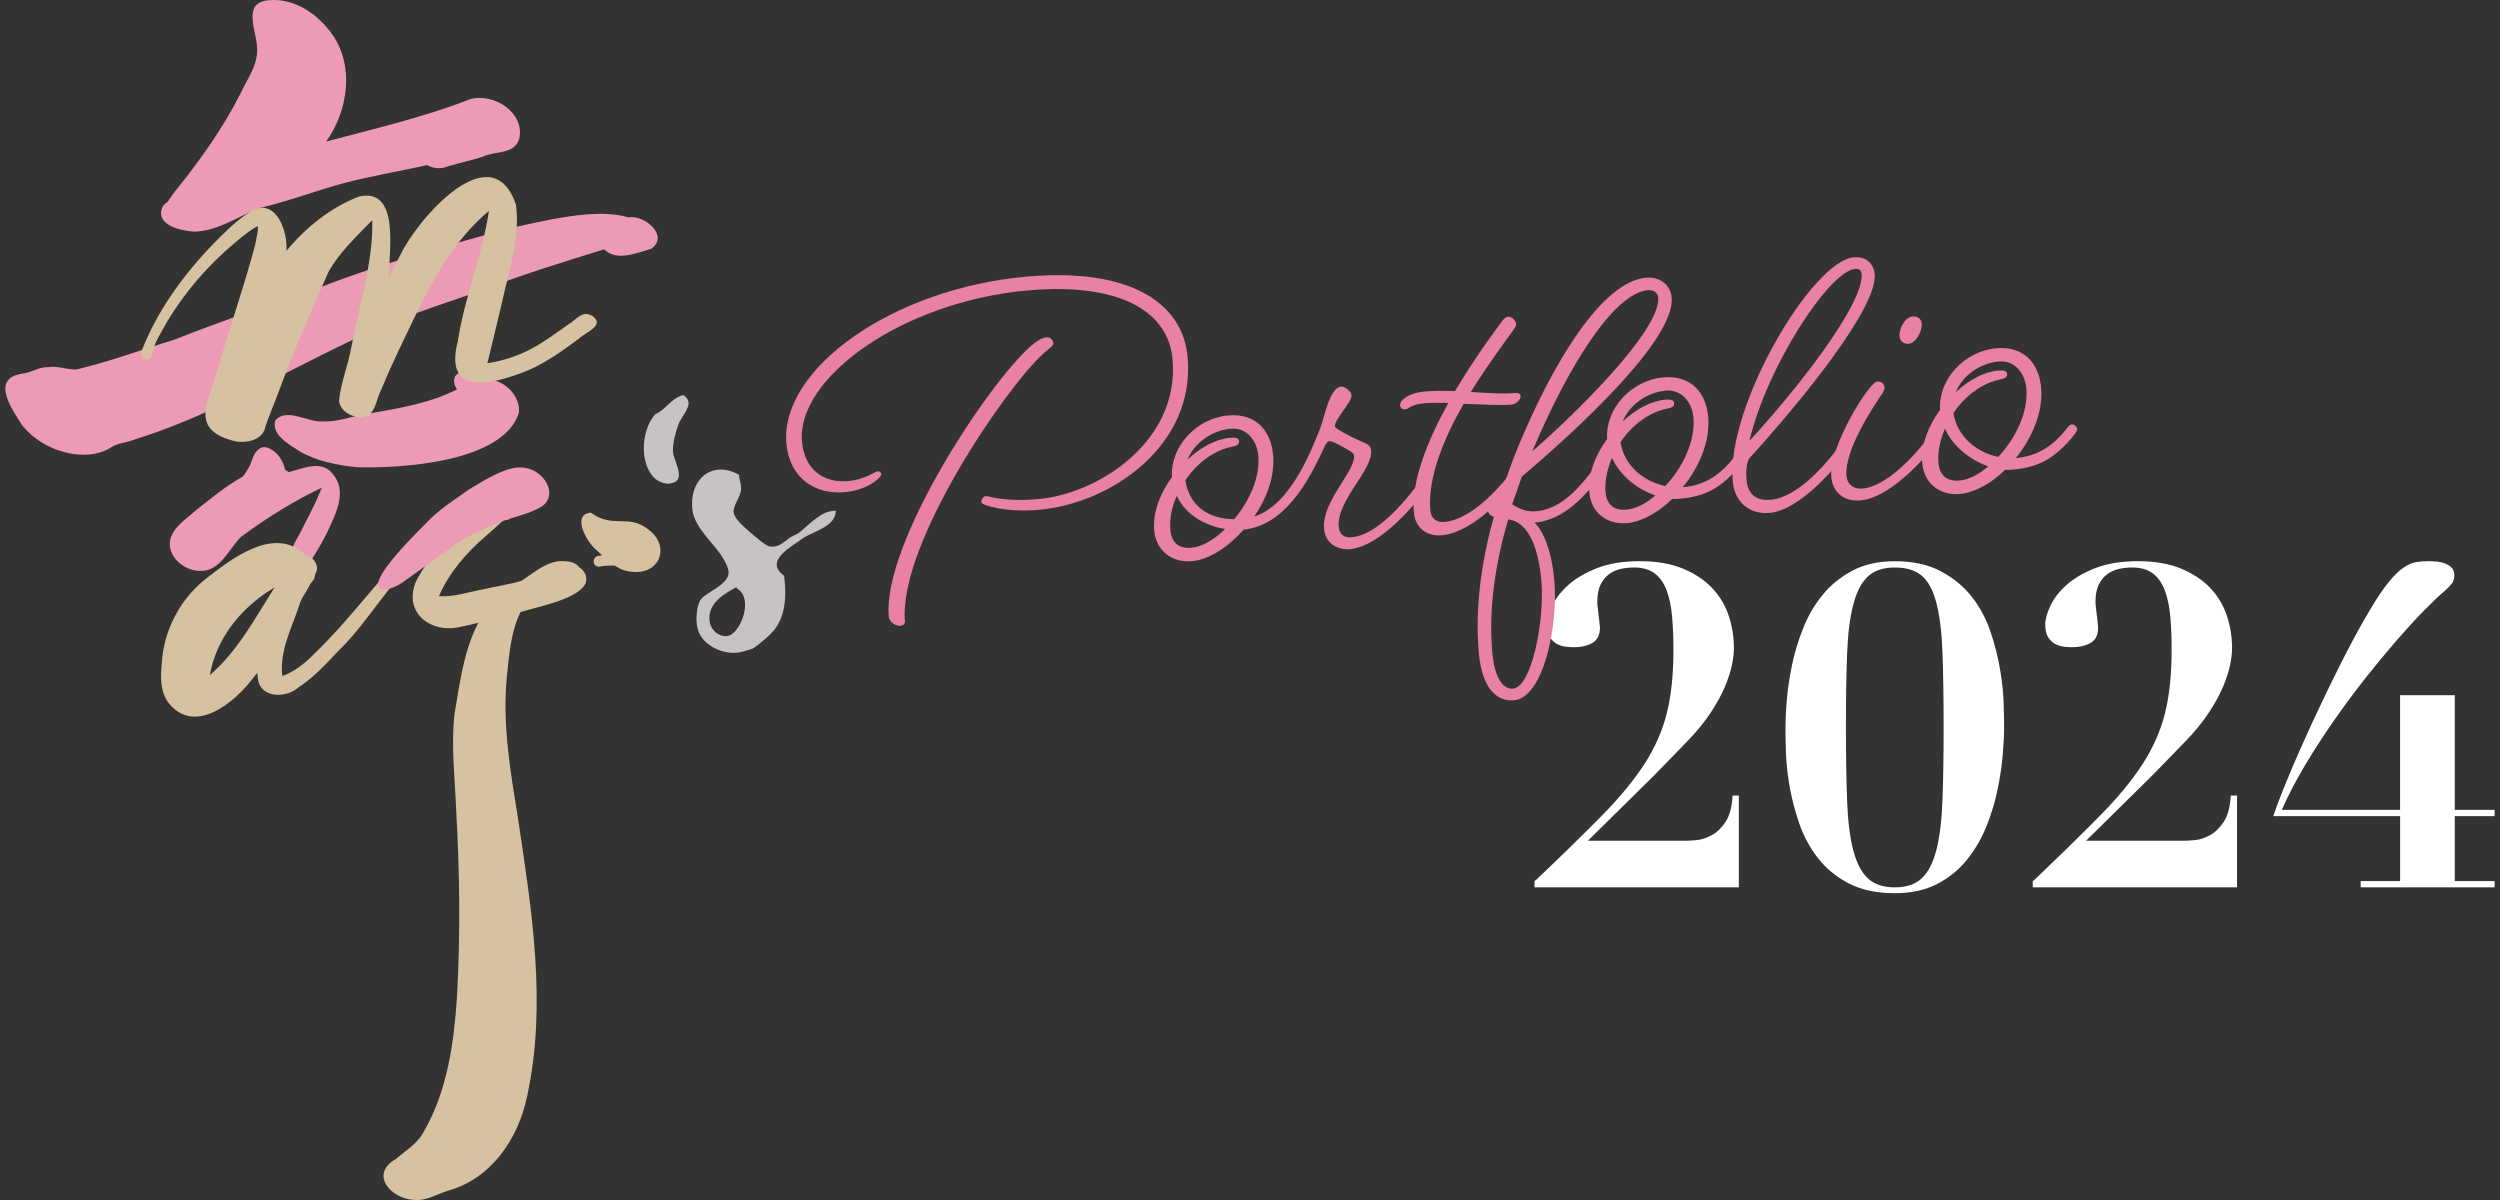 <?xml version="1.0" encoding="UTF-8"?>
<svg xmlns="http://www.w3.org/2000/svg" viewBox="0 0 125 60">
  <rect x="0" y="0" width="125" height="60" fill="#333333" stroke="none"/>
  <defs>
    <style>
      .cls-1 {
        mix-blend-mode: multiply;
      }

      .cls-2 {
        isolation: isolate;
      }

      .cls-3 {
        fill: #c7c2c5;
      }

      .cls-3, .cls-4, .cls-5, .cls-6, .cls-7 {
        stroke-width: 0px;
      }

      .cls-4 {
        fill: #d6c1a0;
      }

      .cls-5 {
        fill: #fff;
      }

      .cls-6 {
        fill: #ed9ab6;
      }

      .cls-7 {
        fill: #e981a4;
      }
    </style>
  </defs>
  <g class="cls-2">
    <g id="_レイヤー_1" data-name="レイヤー 1">
      <g>
        <g>
          <g>
            <path class="cls-5" d="m84.837,42.005c.238-.022.488-.104.75-.246s.493-.366.695-.672c.201-.307.316-.743.347-1.311h.313v4.592h-10.215v-.313l.135-.112c1.299-1.239,2.386-2.303,3.26-3.191.873-.889,1.571-1.736,2.094-2.543.523-.807.896-1.649,1.12-2.531.224-.881.337-1.94.337-3.181,0-.612-.023-1.168-.068-1.669-.045-.5-.134-.933-.269-1.299-.134-.366-.333-.649-.593-.852-.262-.201-.609-.302-1.042-.302-.21,0-.423.021-.639.066-.217.045-.415.131-.594.258s-.325.303-.437.526c-.112.225-.168.523-.168.896,0,.045.008.127.022.246.015.12.03.246.044.381.016.135.03.262.045.381.016.119.023.201.023.246,0,.374-.127.631-.381.773-.254.142-.553.212-.896.212-.104,0-.235-.007-.393-.021-.156-.016-.306-.057-.447-.124-.143-.066-.266-.179-.369-.336-.105-.156-.157-.377-.157-.66,0-.254.085-.563.257-.93s.441-.713.807-1.042c.366-.328.844-.608,1.434-.84s1.303-.348,2.14-.348,1.553.124,2.15.37c.597.246,1.087.571,1.468.975s.656.866.828,1.389.258,1.061.258,1.612c0,.239-.033.523-.102.852-.066.328-.186.694-.357,1.098s-.411.836-.717,1.299c-.307.463-.706.949-1.199,1.456l-1.612,1.658-3.315,3.27h4.928c.105,0,.277-.011.516-.033Z"/>
            <path class="cls-5" d="m89.339,35.017c.045-.545.131-1.128.258-1.748.127-.619.314-1.239.561-1.858.246-.62.571-1.177.975-1.669.402-.493.899-.896,1.489-1.21s1.296-.471,2.116-.471c.911,0,1.681.168,2.308.505.628.336,1.143.761,1.546,1.276s.713,1.094.93,1.736c.217.642.377,1.272.481,1.893s.164,1.188.179,1.702c.016.516.023.915.023,1.198,0,.358-.023.811-.068,1.355s-.131,1.128-.257,1.747c-.128.62-.313,1.236-.56,1.848-.247.613-.572,1.169-.975,1.669-.404.501-.9.904-1.49,1.21s-1.295.459-2.117.459c-.91,0-1.68-.164-2.307-.492-.627-.329-1.143-.754-1.545-1.277-.404-.522-.714-1.101-.93-1.736-.217-.634-.378-1.258-.482-1.87s-.164-1.18-.179-1.702-.022-.926-.022-1.21c0-.358.022-.81.066-1.354Zm3.014,4.983c.037,1.016.138,1.845.303,2.486.164.643.406,1.117.728,1.423s.772.459,1.354.459,1.035-.153,1.355-.459c.321-.306.564-.78.729-1.423.164-.642.265-1.471.303-2.486.037-1.016.056-2.225.056-3.629,0-1.479-.019-2.725-.056-3.74-.038-1.016-.139-1.841-.303-2.476s-.407-1.09-.729-1.366c-.32-.276-.772-.414-1.355-.414s-1.033.153-1.354.459-.563.78-.728,1.422c-.165.643-.266,1.468-.303,2.476s-.057,2.222-.057,3.64c0,1.404.02,2.613.057,3.629Z"/>
            <path class="cls-5" d="m109.746,42.005c.239-.022.489-.104.751-.246.261-.142.492-.366.693-.672.202-.307.317-.743.348-1.311h.313v4.592h-10.214v-.313l.135-.112c1.299-1.239,2.385-2.303,3.258-3.191.874-.889,1.572-1.736,2.096-2.543.521-.807.896-1.649,1.119-2.531.225-.881.336-1.94.336-3.181,0-.612-.021-1.168-.066-1.669-.045-.5-.135-.933-.27-1.299s-.332-.649-.594-.852c-.262-.201-.608-.302-1.041-.302-.209,0-.422.021-.639.066s-.414.131-.594.258-.324.303-.437.526c-.112.225-.168.523-.168.896,0,.045.007.127.022.246.015.12.029.246.045.381.015.135.029.262.045.381.014.119.021.201.021.246,0,.374-.127.631-.381.773-.254.142-.553.212-.896.212-.104,0-.235-.007-.392-.021-.157-.016-.307-.057-.448-.124-.142-.066-.266-.179-.37-.336-.104-.156-.156-.377-.156-.66,0-.254.086-.563.258-.93s.439-.713.807-1.042c.365-.328.843-.608,1.434-.84.59-.231,1.303-.348,2.139-.348s1.553.124,2.15.37,1.086.571,1.467.975.657.866.829,1.389c.171.522.258,1.061.258,1.612,0,.239-.034.523-.101.852-.067.328-.188.694-.359,1.098s-.41.836-.717,1.299c-.306.463-.705.949-1.197,1.456l-1.613,1.658-3.315,3.27h4.929c.104,0,.275-.011.515-.033Z"/>
            <path class="cls-5" d="m122.738,34.759v5.734h1.993v.313h-1.993v3.248h1.993v.313h-6.697v-.313h1.971v-3.248h-6.339c.149-.463.399-1.116.751-1.96.35-.844.754-1.759,1.209-2.744s.934-1.975,1.434-2.968.982-1.878,1.445-2.654c.357-.598.672-1.061.94-1.389.269-.329.515-.567.739-.717s.433-.239.627-.27c.193-.029.403-.045.627-.045.135,0,.276.008.426.022.149.016.287.049.414.102.127.052.232.123.314.212.082.09.123.217.123.381,0,.165-.045.303-.135.415-.09.111-.201.228-.336.347-.269.225-.612.549-1.03.975-.419.426-.878.926-1.378,1.501s-1.02,1.202-1.557,1.882-1.064,1.389-1.579,2.128-1.001,1.489-1.456,2.251-.84,1.501-1.153,2.218h5.913v-5.734h2.733Z"/>
          </g>
          <g class="cls-1">
            <path class="cls-7" d="m51.422,14.518c-6.315.553-11.601,4.388-11.323,7.557.127,1.45,1.127,2.082,2.309,1.979.826-.072,1.33-.476,1.486-.489.111-.01.164.075.17.143.014.155-.672.801-1.832.902-1.406.123-2.754-.636-2.912-2.443-.324-3.704,5.281-7.747,12.042-8.339,4.977-.435,7.773,1.209,8.021,4.043.384,4.396-3.813,7.303-7.45,7.621-1.607.141-2.854-.223-2.867-.378-.01-.112.087-.3.221-.312.111-.01.859.308,2.645.151,2.923-.255,7.059-2.844,6.695-6.995-.211-2.409-2.674-3.835-7.204-3.439Zm1.242,2.635c.012.134-.159.238-.452.489-1.838,1.6-7.303,9.565-6.965,13.426.012.135-.115.213-.228.223-.2.018-.554-.154-.581-.467-.317-3.637,4.941-11.63,7.114-13.529.292-.25.526-.405.772-.427.223-.02.327.15.339.285Z"/>
            <path class="cls-7" d="m62.182,26.483c-.777.878-1.735,1.501-2.583,1.575-.981.086-1.797-.495-1.889-1.543-.076-.871.288-1.847.891-2.664-.106-1.476,1.183-2.937,2.812-3.079,1.383-.121,2.135.757,2.242,1.984.092,1.049-.308,2.141-.945,3.072,1.421-.461,2.441-2.169,3.301-4.425.221-.559.475-2.021,1.033-2.069.223-.02.516.247.531.425.029.335-.859,1.223-.83,1.558.012.134.904.572,1.372.779.255.09.423.21.442.433.084.961-1.736,2.514-1.623,3.808.035.402.296.559.652.527,1.049-.092,2.252-1.254,3.299-2.649,0,0,.101-.144.212-.153s.257.112.267.225c.008.088-.092.232-.092.232-1.131,1.47-2.585,2.835-3.768,2.938-.67.059-1.242-.319-1.303-1.011-.121-1.384,1.569-2.88,1.501-3.661-.01-.112-.13-.192-.296-.289-.497-.294-.803-.447-.938-.436-.066.006-.109.032-.207.198-.904,1.99-2.078,4.004-4.082,4.225Zm-.925-.031c-.981-.161-1.974-.704-2.416-1.655-.265.563-.369,1.179-.322,1.715.045.513.329.938,1.044.876.535-.047,1.135-.392,1.694-.936Zm.452-.49c.753-.896,1.301-2.092,1.207-3.163-.072-.826-.62-1.43-1.379-1.363-.959.084-1.825.722-2.158,1.538.645-.596,1.395-1.021,2.131-1.086.29-.025.43.03.441.163.016.18-.137.238-.291.272-.952.174-1.816.835-2.393,1.694.209,1.354,1.248,1.938,2.441,1.944Z"/>
            <path class="cls-7" d="m70.267,20.47c-.111.01-.251-.046-.265-.202-.02-.223.352-.615,1.266-.695.424-.037.941-.037,1.482-.018,1-1.684,2.026-3.055,2.328-3.464.12-.168.227-.245.314-.253.246-.021.403.234.415.368.01.112-.054.163-.212.401-.261.36-1.147,1.539-2.055,2.99.859.061,1.65.103,2.164.058.268-.023.32.062.328.151.014.157-.234.403-.436.421-.58.051-1.508-.004-2.41-.036-.977,1.682-1.812,3.688-1.67,5.317.043.491.391.617.703.59,1.562-.137,3.174-2.278,3.174-2.278,0,0,.1-.144.189-.151.134-.012.279.11.289.223.008.088-.092.232-.092.232,0,0-1.875,2.48-3.704,2.641-.714.062-1.313-.357-1.382-1.139-.139-1.584.715-3.66,1.725-5.48-.451-.006-.879-.013-1.213.017-.67.059-.783.294-.94.308Z"/>
            <path class="cls-7" d="m82.306,13.885c.715-.062,1.226.388,1.278.99.184,2.098-4.728,6.619-7.491,8.952l-.485,1.391c.31.198.687.391,1.2.346,1.293-.113,2.206-1.25,2.872-2.118,0,0,.101-.144.189-.151.134-.012.279.11.289.223.008.088-.093.232-.093.232-.768.989-1.826,2.251-3.344,2.384,0,0,.795.604.996,2.903.197,2.254-.545,5.849-2.018,5.978-.848.074-1.602-.579-1.76-2.387-.197-2.254.137-4.599.755-6.789-.187-.073-.284-.155-.3-.333-.027-.313.235-.651.504-.675.044-.004.066-.006.113.013.264-.833.533-1.62.848-2.39,1.761-4.292,4.236-8.376,6.445-8.568Zm-6.901,12.094c-.622,2.145-.986,4.403-.791,6.635.121,1.384.59,1.859,1.036,1.82.938-.082,1.59-3.422,1.418-5.386-.213-2.432-1.049-2.988-1.619-3.073l-.044.004Zm1.208-3.412c2.049-1.774,6.441-6.049,6.297-7.7-.014-.156-.17-.39-.504-.36-1.719.149-3.986,3.788-5.793,8.061Z"/>
            <path class="cls-7" d="m86.731,22.829s.1-.144.211-.153.258.112.268.225c.008.088-.093.232-.093.232-1.032,1.305-1.897,1.695-3.125,1.803-.134.012-.245.021-.382.011-.703.69-1.541,1.146-2.255,1.208-.981.086-1.797-.495-1.889-1.543-.076-.871.288-1.847.892-2.664-.107-1.476,1.182-2.936,2.811-3.078,1.384-.121,2.135.757,2.242,1.984.105,1.204-.455,2.514-1.268,3.506l.022-.002c.982-.086,1.819-.542,2.565-1.528Zm-3.968,1.944c-.882-.307-1.749-.973-2.165-1.881-.242.584-.369,1.179-.322,1.715.044.513.329.938,1.043.876.446-.039.965-.286,1.444-.71Zm.499-.472c.864-.907,1.512-2.245,1.41-3.406-.072-.826-.619-1.43-1.379-1.363-.959.083-1.825.721-2.158,1.537.645-.595,1.395-1.021,2.131-1.085.29-.025.43.03.441.163.016.18-.137.238-.291.272-.951.174-1.816.834-2.393,1.693.195,1.197,1.184,1.967,2.238,2.188Z"/>
            <path class="cls-7" d="m88.483,25.644c-.981.086-1.752-.498-1.848-1.592-.326-3.727,3.961-11.005,6.059-11.188.559-.049.99.272,1.041.854.146,1.673-3.712,6.396-6.297,9.229,0,0-.174.331-.111,1.045s.475,1.061,1.211.996c1.518-.133,3.109-2.251,3.369-2.611,0,0,.101-.144.189-.151.135-.012.279.11.289.223.008.088-.092.232-.092.232-.281.384-2.203,2.823-3.811,2.964Zm-1.012-3.599c2.239-2.423,5.744-6.821,5.609-8.361-.01-.111-.09-.262-.313-.242-1.316.115-4.428,4.907-5.296,8.604Z"/>
            <path class="cls-7" d="m93.016,25.022c-.781.068-1.382-.373-1.452-1.177-.133-1.518,1.901-4.73,2.281-4.764.29-.025.374.169.386.304.004.045-.03.159-.109.279-.479.693-1.908,2.864-1.799,4.114.041.47.375.688.799.65,1.495-.131,3.204-2.439,3.204-2.439,0,0,.1-.144.188-.151.135-.012.28.11.29.223.008.088-.093.232-.093.232,0,0-1.978,2.578-3.695,2.729Zm3.069-8.857c.035.401-.295.993-.651,1.024-.246.021-.44-.142-.459-.364-.033-.38.274-.97.653-1.003.29-.025.442.164.457.343Z"/>
            <path class="cls-7" d="m103.378,21.372s.1-.144.211-.153.258.112.268.225c.008.088-.093.232-.093.232-1.032,1.305-1.897,1.695-3.125,1.803-.134.012-.245.021-.382.011-.703.69-1.541,1.146-2.255,1.209-.981.086-1.797-.495-1.889-1.543-.076-.871.288-1.847.892-2.664-.107-1.476,1.182-2.937,2.811-3.079,1.384-.121,2.135.757,2.242,1.984.105,1.204-.455,2.514-1.268,3.506l.023-.002c.981-.086,1.818-.542,2.564-1.528Zm-3.968,1.944c-.881-.306-1.749-.972-2.165-1.88-.242.584-.369,1.179-.322,1.715.045.513.329.938,1.043.876.446-.039.965-.287,1.444-.711Zm.499-.472c.865-.907,1.512-2.245,1.41-3.406-.072-.826-.619-1.43-1.379-1.363-.959.084-1.825.722-2.158,1.538.645-.596,1.395-1.021,2.131-1.086.29-.025.43.03.441.163.016.18-.137.238-.291.272-.951.174-1.815.835-2.393,1.694.195,1.197,1.184,1.966,2.238,2.188Z"/>
          </g>
        </g>
        <g>
          <g>
            <path class="cls-6" d="m9.713,11.582c-.675-.038-2.009-.334-1.574-1.266.066-.095.155-.166.25-.231.156-.215.292-.453.473-.654,1.193-1.49,2.31-3.064,3.171-4.772.307-.68.805-1.318.823-2.092.066-.857-.831-2.403.529-2.55,1.309-.151,2.516.682,3.238,1.719,1.112,1.592.769,3.825-.314,5.342,2.407-.644,4.844-1.204,7.173-2.109,1.186-.364,2.789.666,2.476,1.989-.258.785-1.215.579-1.826.881-.563.18-1.143.3-1.709.469-.342.149-.736.134-1.063-.051-1.424.316-2.867.548-4.277.927-1.403.395-2.771.911-4.194,1.238-1.019.437-2.019,1.13-3.175,1.161Z"/>
            <path class="cls-6" d="m3.723,22.706c-1.016-.137-1.975-.645-2.62-1.447-.506-.799-1.598-2.325.009-2.58.442-.033.836-.341,1.3-.322.48-.079.948.136,1.41.117,1.661-.393,3.269-.997,4.902-1.493,2.466-.982,4.982-1.809,7.486-2.691,3.007-1.164,6.131-1.993,9.23-2.872,1.698-.35,4.339-1.058,5.976-.547.799-.154,2.065.917,1.15,1.566-.743.205-1.713.66-2.363.029-1.963.619-3.94,1.203-5.858,1.957-2.288.827-4.638,1.513-6.814,2.619-3.581,1.703-7.006,3.758-10.814,4.937-.364.154-.813.166-1.136.374-.538.365-1.224.435-1.857.353Z"/>
            <path class="cls-6" d="m17.853,23.362c-.997-.107-2.018-.293-2.893-.808-.509-.34-1.398-.807-1.196-1.537.574-.651,1.632.11,2.366.053.738.039,1.437-.249,2.158-.366,1.554-.276,3.146-.512,4.567-1.236-.198-.242-.239-.685.104-.817.54-.129,1.053.296,1.59.329.76.119,1.481.855,1.397,1.655-.77,2.481-5.891,2.793-8.093,2.726Z"/>
            <path class="cls-4" d="m11.819,22.078c-2.355-.549-1.448-1.891-.961-3.547.609-2.106,1.341-4.177,1.9-6.295.018-.125.225-.983.102-.924-.422.241-.793.555-1.163.867-1.307,1.1-2.445,2.418-3.327,3.88-.283.534-.668,1.076-.778,1.669-.064.436-.649.224-.512-.175.907-2.354,2.546-4.411,4.37-6.133.358-.338.753-.64,1.165-.909,1.219-.591,1.775,1.085,1.709,2.029.961-1.158,2.222-2.186,3.643-2.719,2.045-.428,1.468,2.738,1.487,3.948.02.017-.033.112.003.075.181-.367.363-.737.561-1.097.837-1.771,4.555-6.088,5.777-2.522.23,1.646-.35,3.282-.69,4.877-.232,1.008-.506,2.091-.735,3.058.96-.14,1.891-.491,2.708-1.017.469-.298.92-.626,1.374-.948.282-.156.507-.482.844-.498.227.008.517.17.547.417-.013.333-.677.593-.911.829-.901.671-1.828,1.331-2.892,1.718-1.739.642-3.834,1.028-3.144-1.625.333-2.192,1.234-4.323,1.549-6.485-2.166,1.8-3.288,4.442-4.488,6.921-.316.67-.62,1.345-.903,2.03-.225.406-.242.984-.635,1.266-.542.266-1.409-.102-1.467-.735.087-.901.45-1.754.609-2.644.383-2.109,1.103-4.244,1.053-6.382-.779.808-1.635,1.598-2.189,2.587-.871,1.987-1.749,3.972-2.497,6.01-.208.569-.453,1.125-.651,1.698-.103.672-.878.862-1.459.775Z"/>
            <path class="cls-6" d="m16.635,23.696c-.544-.719-1.497-.269-2.2-.089-.057-.044-.116-.082-.177-.114-.101-.46-.364-.869-.807-1.081-.244-.109-.407-.06-.599.124-.197.202-.241.493-.359.739-.095.194-.215.375-.345.549-.904.495-1.787,1.253-2.313,1.658-.482.446-1.16.836-1.326,1.509-.16.842.682,1.533,1.468,1.555,1.026.053,1.447-1.078,2.066-1.695,1.235-.926,2.734-1.854,4.046-2.464-.26.674-.599,1.319-.933,1.959-.137.365-.724,1.115-.547,1.446.134.323.614.552.903.292.311-.48.609-.977.861-1.493.406-.887,1.018-2.024.262-2.896Z"/>
            <path class="cls-4" d="m8.4,35.11c-.467-.664-.351-1.536-.279-2.298.175-1.48.944-2.874,2.1-3.815,1.326-1.041,3.52-2.778,5.066-1.227.419.073.717.557.476.941-.029.082-.016.185-.071.262-.087.104-.173.194-.225.323-.165.325-.412.609-.503.967-.382,1.151-.994,2.283-.85,3.534.571-.178,1.184-.667,1.626-1.137,1.679-1.602,3.024-3.502,4.646-5.158.271-.283.545-.565.818-.846.108-.097.19-.249.347-.265.159-.014.299.119.293.278-.052.259-.34.402-.491.607-.523.578-1.043,1.16-1.544,1.757-.994,1.16-1.803,2.474-2.911,3.533-.611.649-1.216,1.312-1.97,1.8-.646.581-1.986.55-2.043-.522-.01-.058-.015-.123-.024-.18-.007-.021.01-.036-.02.004-.058.08-.122.156-.184.232-.93,1.24-2.958,2.906-4.255,1.211Zm5.153-5.63c-1.543.959-2.739,2.462-3.062,4.276,1.372-1.175,2.238-2.807,3.193-4.313.002-.003.051-.075.05-.077-.015-.002-.173.109-.181.114Z"/>
            <path class="cls-4" d="m28.96,28.356c-.196-.239-.484-.293-.775-.298-.795-.056-1.48.577-2.116.983-.618.188-1.278.276-1.911.425-.731.131-1.459.392-2.209.344.506-1.19,1.388-2.189,2.361-3.026.3-.261.602-.52.881-.804.016-.029.038-.03.065-.002.152.057.294-.067.331-.21.108-.311-.117-.927-.519-.799-.276.176-.552.322-.808.549-1.377.952-2.705,2.047-3.47,3.571-.637,1.583.783,2.625,2.278,2.243.278-.049.552-.121.825-.188.01-.005.018-.007.024-.008-.38.714-.617,1.529-.791,2.308-.152.743-.284,1.492-.398,2.242-.184,1.573.015,3.157.076,4.732.181,3.138.222,6.286.045,9.426-.154,2.335-.49,4.748-1.693,6.797-.313.562-.89.902-1.367,1.313-1.344.768-.226,2.002.924,2.04.591.06,1.101-.268,1.642-.448,2.193-.576,3.571-2.615,4.004-4.75.994-4.581.229-9.278-.454-13.845-.378-2.343-.793-4.71-.565-7.092.112-1.082.201-2.266.684-3.258,1.037-.303,2.976-.678,3.272-1.481.083-.309-.084-.6-.339-.762Z"/>
            <path class="cls-6" d="m19.144,29.471c-1.125-.19,2.076-3.205,2.408-3.563.567-.543,1.239-.961,1.873-1.42.742-.443,2.029-1.305,2.888-1.082.818.129,1.619,1.233.828,1.884-.66.434-1.484.531-2.202.847-.705.284-1.413.583-2.049,1.002-.771.55-1.54,1.105-2.311,1.657-.434.317-.881.685-1.435.675Z"/>
            <path class="cls-4" d="m32.47,26.513c-1.049-.868-1.782-.048-2.928-.88-1.01.087-.17,1.518.276,1.868.098.086.194.174.29.263-.058.007-.116.015-.173.026-.326.04-.345.511-.009.546.266-.053.538-.061.811-.055.265.175.558.299.913.313,1.338.121,1.865-1.255.82-2.081Z"/>
          </g>
          <g>
            <path class="cls-3" d="m34.185,19.765c.6.41-.079.962-.269,1.467-.142.379-.283.963-.268,1.325.031.553.773,1.53-.205,1.625-.189.017-.458-.078-.631-.205-.82-.631-.82-2.397-.048-3.266.536-.236.772-.773,1.356-.946h.063Z"/>
            <path class="cls-3" d="m37.057,24.419c-.016.457-.395.805-.379,1.167.032.379.6.82.789.994.127.11.805.71,1.01.742.442.078.711-.222.994-.427.158-.11.348-.157.474-.252.489-.379,1.12-1.136,1.846-1.104-.016.773-1.025.994-1.625,1.356-.552.427-2.003,1.137-.962,1.894.157,1.136.016,2.099-.521,2.745-.268.315-.898.82-1.057.899-.126.048-.363.11-.521.158-.837.221-1.972-.284-2.209-1.104-.142-.458-.063-1.247.157-1.53.269-.348,1.295-.694,1.373-1.263.031-.284-.189-.662-.379-.946-.395-.6-1.309-1.389-1.42-2.209-.205-1.578.979-2.556,2.32-1.799.031.284.109.474.109.679Zm-.693,7.384c.662-.095,1.356-1.909.473-2.383,0-.031,0-.062-.047-.047-.506.284-1.436.772-1.31,1.688.047.41.426.788.884.741Z"/>
          </g>
        </g>
      </g>
    </g>
  </g>
</svg>
